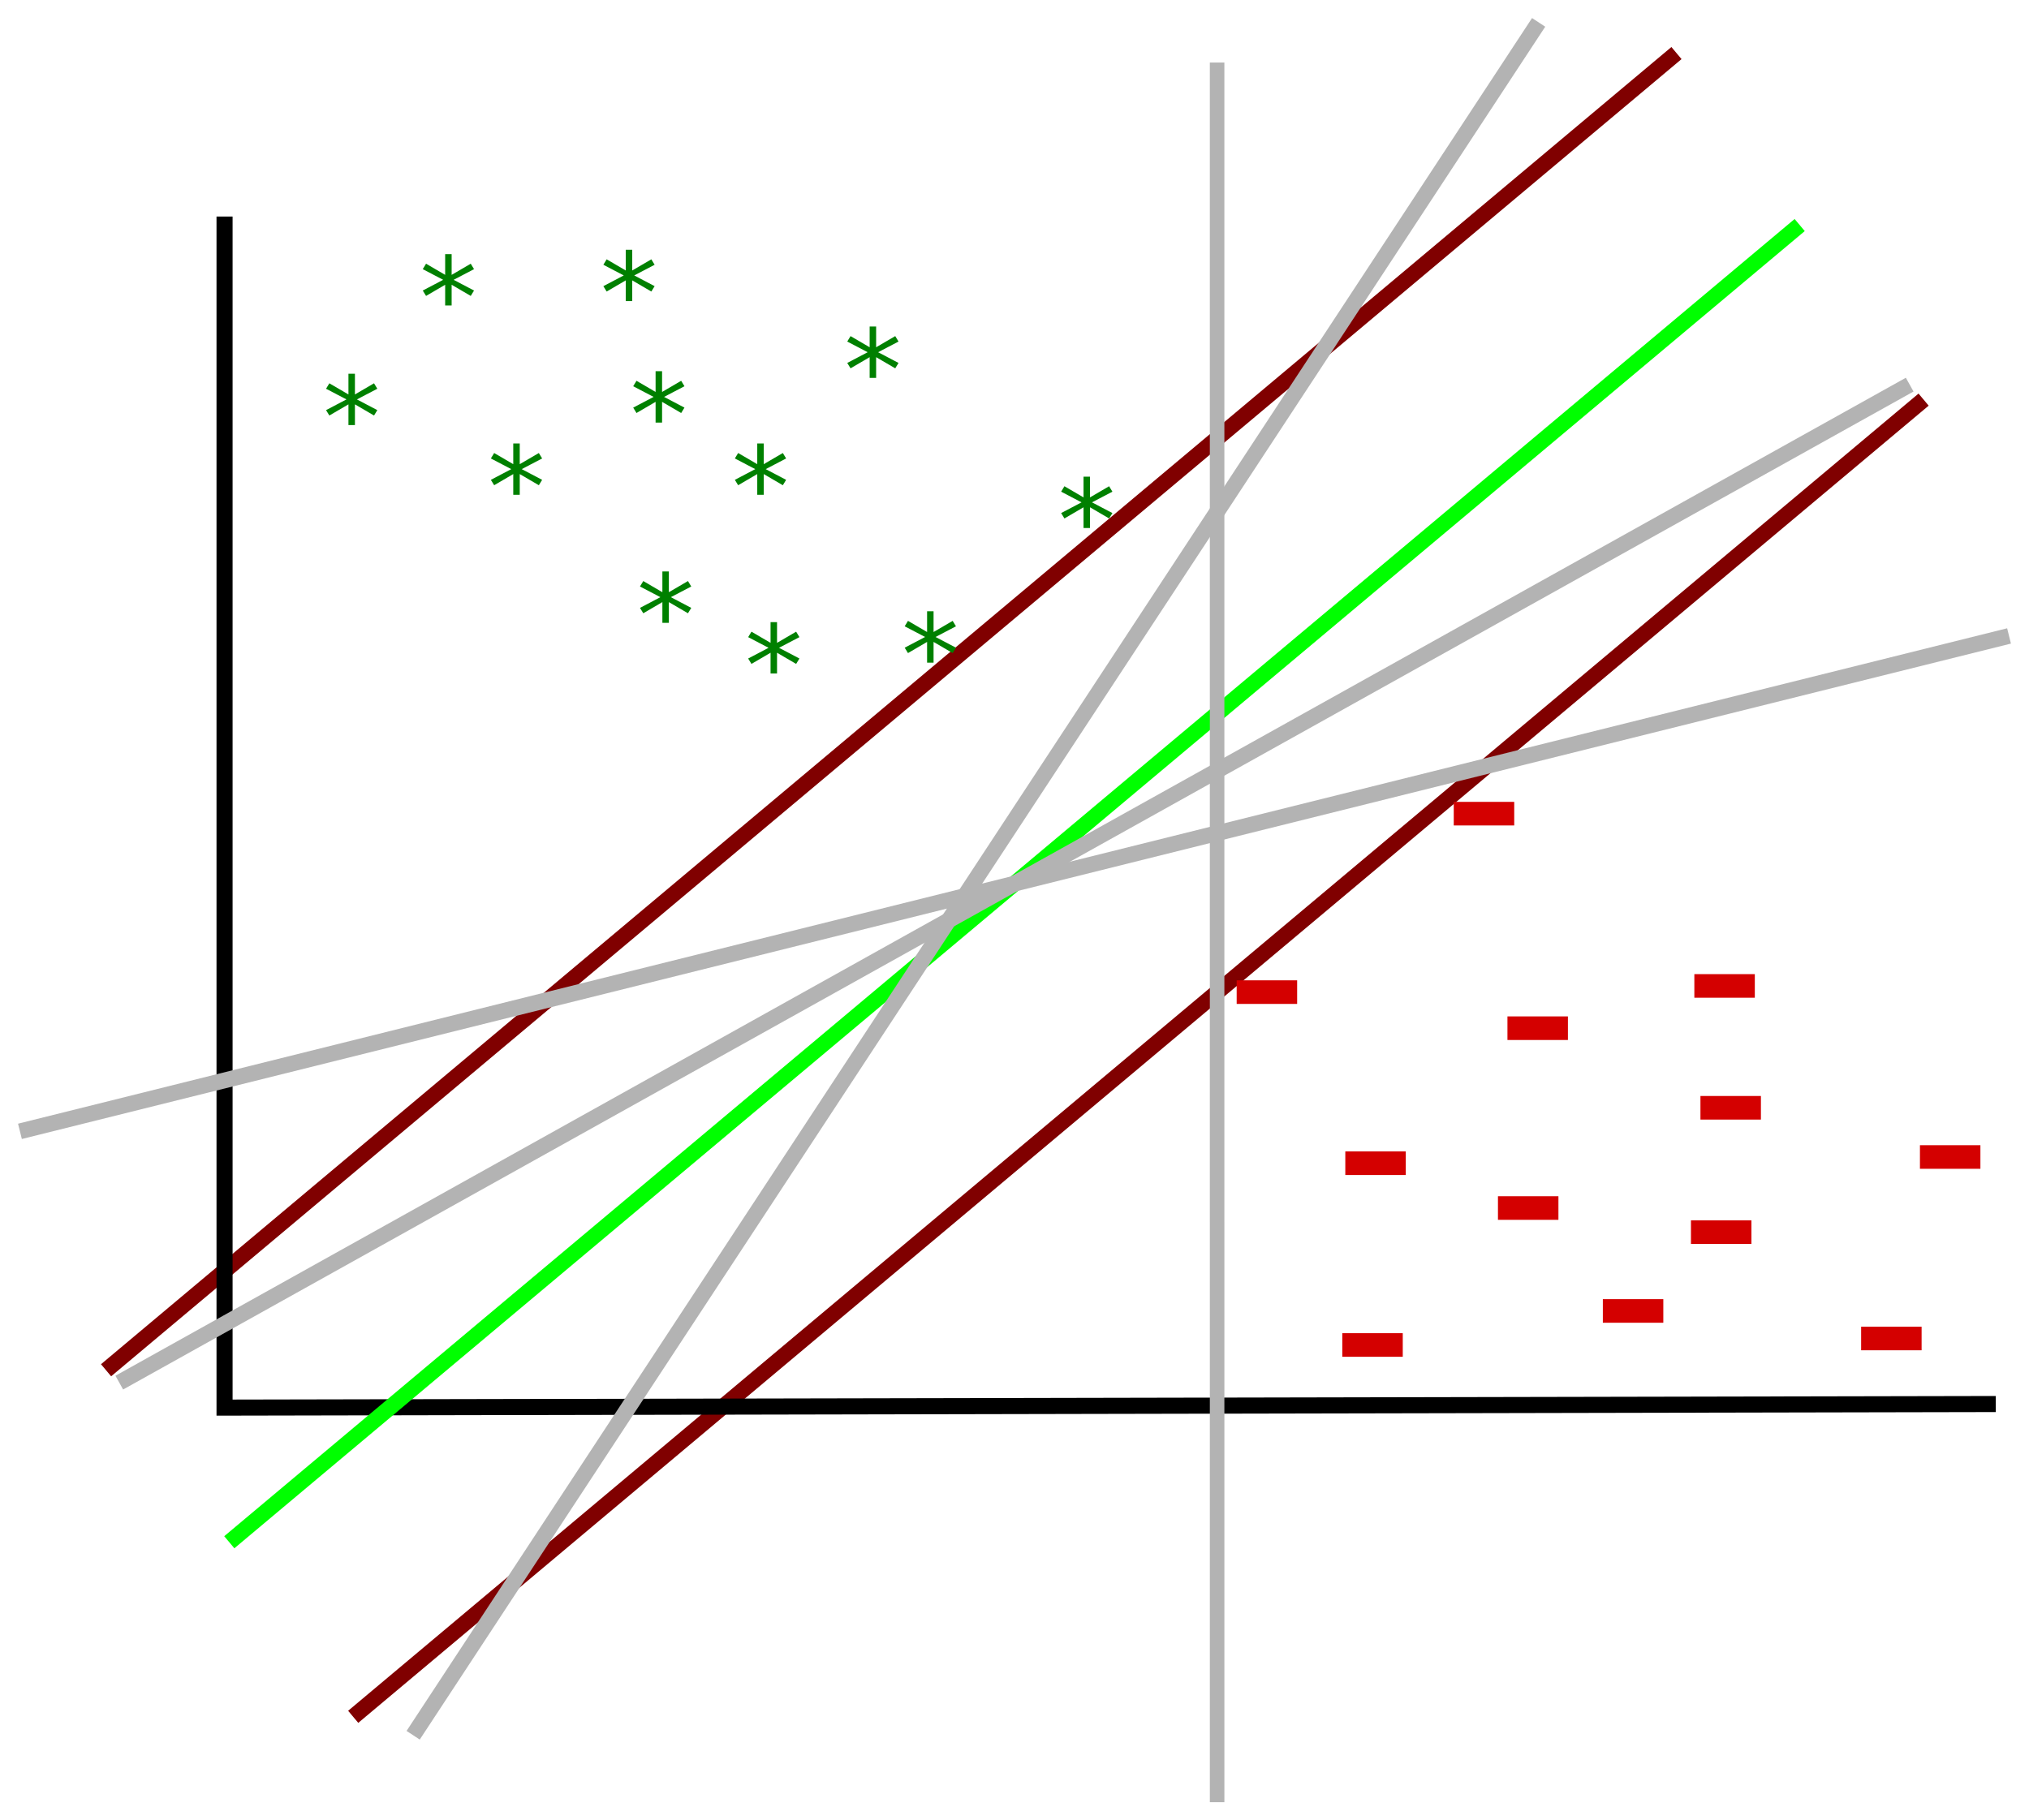 <?xml version="1.0" encoding="UTF-8" standalone="no"?>
<!-- Created with Inkscape (http://www.inkscape.org/) -->

<svg
   xmlns:dc="http://purl.org/dc/elements/1.1/"
   xmlns:cc="http://creativecommons.org/ns#"
   xmlns:rdf="http://www.w3.org/1999/02/22-rdf-syntax-ns#"
   xmlns:svg="http://www.w3.org/2000/svg"
   xmlns="http://www.w3.org/2000/svg"
   xmlns:sodipodi="http://sodipodi.sourceforge.net/DTD/sodipodi-0.dtd"
   xmlns:inkscape="http://www.inkscape.org/namespaces/inkscape"
   width="112.407mm"
   height="100.866mm"
   viewBox="0 0 112.407 100.866"
   version="1.1"
   id="svg8"
   inkscape:version="0.92.3 (2405546, 2018-03-11)"
   sodipodi:docname="margin_street.svg">
  <defs
     id="defs2" />
  <sodipodi:namedview
     id="base"
     pagecolor="#ffffff"
     bordercolor="#666666"
     borderopacity="1.0"
     inkscape:pageopacity="0.0"
     inkscape:pageshadow="2"
     inkscape:zoom="0.98994949"
     inkscape:cx="183.72197"
     inkscape:cy="51.412028"
     inkscape:document-units="mm"
     inkscape:current-layer="layer1"
     showgrid="false"
     inkscape:window-width="1680"
     inkscape:window-height="1022"
     inkscape:window-x="1280"
     inkscape:window-y="0"
     inkscape:window-maximized="1"
     fit-margin-top="1"
     fit-margin-left="1"
     fit-margin-right="1"
     fit-margin-bottom="1" />
  <g
     inkscape:label="Layer 1"
     inkscape:groupmode="layer"
     id="layer1"
     transform="translate(-21.2,-31.682)">
    <path
       style="fill:#800000;stroke:#800000;stroke-width:0.874;stroke-linecap:butt;stroke-linejoin:miter;stroke-miterlimit:4;stroke-dasharray:none;stroke-opacity:1"
       d="M 27.076,107.612 114.077,34.622"
       id="path5108-3"
       inkscape:connector-curvature="0" />
    <path
       style="fill:#800000;stroke:#800000;stroke-width:0.874;stroke-linecap:butt;stroke-linejoin:miter;stroke-miterlimit:4;stroke-dasharray:none;stroke-opacity:1"
       d="M 40.767,126.816 127.768,53.826"
       id="path5108-3-6"
       inkscape:connector-curvature="0" />
    <path
       style="fill:none;stroke:#000000;stroke-width:0.891;stroke-linecap:butt;stroke-linejoin:miter;stroke-miterlimit:4;stroke-dasharray:none;stroke-opacity:1"
       d="m 33.64,43.681 v 66.001 l 98.126,-0.199"
       id="path4747-7"
       inkscape:connector-curvature="0" />
    <g
       aria-label="*"
       transform="matrix(0.372,0,0,0.36,16.293,-52.732)"
       style="font-style:italic;font-variant:normal;font-weight:normal;font-stretch:normal;font-size:17.333px;line-height:1.25;font-family:sans-serif;-inkscape-font-specification:'sans-serif Italic';letter-spacing:0px;word-spacing:0px;fill:#000000;fill-opacity:1;stroke:none"
       id="flowRoot4768-3-5">
      <path
         d="m 110.682,275.237 -3.038,1.642 3.038,1.65 -0.491,0.829 -2.844,-1.718 v 3.191 h -0.965 v -3.191 l -2.844,1.718 -0.491,-0.829 3.038,-1.65 -3.038,-1.642 0.491,-0.838 2.844,1.718 v -3.191 h 0.965 v 3.191 l 2.844,-1.718 z"
         style="fill:#008000"
         id="path82211"
         inkscape:connector-curvature="0" />
    </g>
    <g
       aria-label="*"
       transform="matrix(0.372,0,0,0.36,17.946,-46.001)"
       style="font-style:italic;font-variant:normal;font-weight:normal;font-stretch:normal;font-size:17.333px;line-height:1.25;font-family:sans-serif;-inkscape-font-specification:'sans-serif Italic';letter-spacing:0px;word-spacing:0px;fill:#000000;fill-opacity:1;stroke:none"
       id="flowRoot4768-35-2">
      <path
         d="m 110.682,275.237 -3.038,1.642 3.038,1.65 -0.491,0.829 -2.844,-1.718 v 3.191 h -0.965 v -3.191 l -2.844,1.718 -0.491,-0.829 3.038,-1.65 -3.038,-1.642 0.491,-0.838 2.844,1.718 v -3.191 h 0.965 v 3.191 l 2.844,-1.718 z"
         style="fill:#008000"
         id="path82214"
         inkscape:connector-curvature="0" />
    </g>
    <g
       aria-label="*"
       transform="matrix(0.372,0,0,0.36,10.061,-41.999)"
       style="font-style:italic;font-variant:normal;font-weight:normal;font-stretch:normal;font-size:17.333px;line-height:1.25;font-family:sans-serif;-inkscape-font-specification:'sans-serif Italic';letter-spacing:0px;word-spacing:0px;fill:#000000;fill-opacity:1;stroke:none"
       id="flowRoot4768-2-7">
      <path
         d="m 110.682,275.237 -3.038,1.642 3.038,1.65 -0.491,0.829 -2.844,-1.718 v 3.191 h -0.965 v -3.191 l -2.844,1.718 -0.491,-0.829 3.038,-1.65 -3.038,-1.642 0.491,-0.838 2.844,1.718 v -3.191 h 0.965 v 3.191 l 2.844,-1.718 z"
         style="fill:#008000"
         id="path82217"
         inkscape:connector-curvature="0" />
    </g>
    <g
       aria-label="*"
       transform="matrix(0.372,0,0,0.36,23.578,-41.999)"
       style="font-style:italic;font-variant:normal;font-weight:normal;font-stretch:normal;font-size:17.333px;line-height:1.25;font-family:sans-serif;-inkscape-font-specification:'sans-serif Italic';letter-spacing:0px;word-spacing:0px;fill:#000000;fill-opacity:1;stroke:none"
       id="flowRoot4768-36-6">
      <path
         d="m 110.682,275.237 -3.038,1.642 3.038,1.65 -0.491,0.829 -2.844,-1.718 v 3.191 h -0.965 v -3.191 l -2.844,1.718 -0.491,-0.829 3.038,-1.65 -3.038,-1.642 0.491,-0.838 2.844,1.718 v -3.191 h 0.965 v 3.191 l 2.844,-1.718 z"
         style="fill:#008000"
         id="path82220"
         inkscape:connector-curvature="0" />
    </g>
    <g
       aria-label="*"
       transform="matrix(0.372,0,0,0.36,41.654,-40.158)"
       style="font-style:italic;font-variant:normal;font-weight:normal;font-stretch:normal;font-size:17.333px;line-height:1.25;font-family:sans-serif;-inkscape-font-specification:'sans-serif Italic';letter-spacing:0px;word-spacing:0px;fill:#000000;fill-opacity:1;stroke:none"
       id="flowRoot4768-6-7">
      <path
         d="m 110.682,275.237 -3.038,1.642 3.038,1.65 -0.491,0.829 -2.844,-1.718 v 3.191 h -0.965 v -3.191 l -2.844,1.718 -0.491,-0.829 3.038,-1.65 -3.038,-1.642 0.491,-0.838 2.844,1.718 v -3.191 h 0.965 v 3.191 l 2.844,-1.718 z"
         style="fill:#008000"
         id="path82223"
         inkscape:connector-curvature="0" />
    </g>
    <g
       aria-label="*"
       transform="matrix(0.372,0,0,0.36,29.805,-48.477)"
       style="font-style:italic;font-variant:normal;font-weight:normal;font-stretch:normal;font-size:17.333px;line-height:1.25;font-family:sans-serif;-inkscape-font-specification:'sans-serif Italic';letter-spacing:0px;word-spacing:0px;fill:#000000;fill-opacity:1;stroke:none"
       id="flowRoot4768-9-2">
      <path
         d="m 110.682,275.237 -3.038,1.642 3.038,1.65 -0.491,0.829 -2.844,-1.718 v 3.191 h -0.965 v -3.191 l -2.844,1.718 -0.491,-0.829 3.038,-1.65 -3.038,-1.642 0.491,-0.838 2.844,1.718 v -3.191 h 0.965 v 3.191 l 2.844,-1.718 z"
         style="fill:#008000"
         id="path82226"
         inkscape:connector-curvature="0" />
    </g>
    <g
       aria-label="*"
       transform="matrix(0.372,0,0,0.36,0.93,-45.862)"
       style="font-style:italic;font-variant:normal;font-weight:normal;font-stretch:normal;font-size:17.333px;line-height:1.25;font-family:sans-serif;-inkscape-font-specification:'sans-serif Italic';letter-spacing:0px;word-spacing:0px;fill:#000000;fill-opacity:1;stroke:none"
       id="flowRoot4768-7-92">
      <path
         d="m 110.682,275.237 -3.038,1.642 3.038,1.65 -0.491,0.829 -2.844,-1.718 v 3.191 h -0.965 v -3.191 l -2.844,1.718 -0.491,-0.829 3.038,-1.65 -3.038,-1.642 0.491,-0.838 2.844,1.718 v -3.191 h 0.965 v 3.191 l 2.844,-1.718 z"
         style="fill:#008000"
         id="path82229"
         inkscape:connector-curvature="0" />
    </g>
    <g
       aria-label="*"
       transform="matrix(0.372,0,0,0.36,18.322,-34.904)"
       style="font-style:italic;font-variant:normal;font-weight:normal;font-stretch:normal;font-size:17.333px;line-height:1.25;font-family:sans-serif;-inkscape-font-specification:'sans-serif Italic';letter-spacing:0px;word-spacing:0px;fill:#000000;fill-opacity:1;stroke:none"
       id="flowRoot4768-7-9-1">
      <path
         d="m 110.682,275.237 -3.038,1.642 3.038,1.65 -0.491,0.829 -2.844,-1.718 v 3.191 h -0.965 v -3.191 l -2.844,1.718 -0.491,-0.829 3.038,-1.65 -3.038,-1.642 0.491,-0.838 2.844,1.718 v -3.191 h 0.965 v 3.191 l 2.844,-1.718 z"
         style="fill:#008000"
         id="path82232"
         inkscape:connector-curvature="0" />
    </g>
    <g
       aria-label="*"
       transform="matrix(0.372,0,0,0.36,32.987,-32.698)"
       style="font-style:italic;font-variant:normal;font-weight:normal;font-stretch:normal;font-size:17.333px;line-height:1.25;font-family:sans-serif;-inkscape-font-specification:'sans-serif Italic';letter-spacing:0px;word-spacing:0px;fill:#000000;fill-opacity:1;stroke:none"
       id="flowRoot4768-7-1-1">
      <path
         d="m 110.682,275.237 -3.038,1.642 3.038,1.65 -0.491,0.829 -2.844,-1.718 v 3.191 h -0.965 v -3.191 l -2.844,1.718 -0.491,-0.829 3.038,-1.65 -3.038,-1.642 0.491,-0.838 2.844,1.718 v -3.191 h 0.965 v 3.191 l 2.844,-1.718 z"
         style="fill:#008000"
         id="path82235"
         inkscape:connector-curvature="0" />
    </g>
    <g
       aria-label="_"
       transform="matrix(0.372,0,0,0.813,-30.28,11.411)"
       style="font-style:italic;font-variant:normal;font-weight:normal;font-stretch:normal;font-size:17.333px;line-height:1.25;font-family:sans-serif;-inkscape-font-specification:'sans-serif Italic';letter-spacing:0px;word-spacing:0px;fill:#000000;fill-opacity:1;stroke:none"
       id="flowRoot4908-1-8">
      <path
         d="m 347.742,103.413 v 1.608 h -9.005 v -1.608 z"
         style="font-style:italic;font-variant:normal;font-weight:bold;font-stretch:normal;font-family:sans-serif;-inkscape-font-specification:'sans-serif Bold Italic';fill:#d40000"
         id="path82238"
         inkscape:connector-curvature="0" />
    </g>
    <g
       aria-label="_"
       transform="matrix(0.372,0,0,0.813,-21.823,13.894)"
       style="font-style:italic;font-variant:normal;font-weight:normal;font-stretch:normal;font-size:17.333px;line-height:1.25;font-family:sans-serif;-inkscape-font-specification:'sans-serif Italic';letter-spacing:0px;word-spacing:0px;fill:#000000;fill-opacity:1;stroke:none"
       id="flowRoot4908-8-3">
      <path
         d="m 347.742,103.413 v 1.608 h -9.005 v -1.608 z"
         style="font-style:italic;font-variant:normal;font-weight:bold;font-stretch:normal;font-family:sans-serif;-inkscape-font-specification:'sans-serif Bold Italic';fill:#d40000"
         id="path82241"
         inkscape:connector-curvature="0" />
    </g>
    <g
       aria-label="_"
       transform="matrix(0.372,0,0,0.813,-16.012,19.597)"
       style="font-style:italic;font-variant:normal;font-weight:normal;font-stretch:normal;font-size:17.333px;line-height:1.25;font-family:sans-serif;-inkscape-font-specification:'sans-serif Italic';letter-spacing:0px;word-spacing:0px;fill:#000000;fill-opacity:1;stroke:none"
       id="flowRoot4908-3-6">
      <path
         d="m 347.742,103.413 v 1.608 h -9.005 v -1.608 z"
         style="font-style:italic;font-variant:normal;font-weight:bold;font-stretch:normal;font-family:sans-serif;-inkscape-font-specification:'sans-serif Bold Italic';fill:#d40000"
         id="path82244"
         inkscape:connector-curvature="0" />
    </g>
    <g
       aria-label="_"
       transform="matrix(0.372,0,0,0.813,-30.447,21.483)"
       style="font-style:italic;font-variant:normal;font-weight:normal;font-stretch:normal;font-size:17.333px;line-height:1.25;font-family:sans-serif;-inkscape-font-specification:'sans-serif Italic';letter-spacing:0px;word-spacing:0px;fill:#000000;fill-opacity:1;stroke:none"
       id="flowRoot4908-32-6">
      <path
         d="m 347.742,103.413 v 1.608 h -9.005 v -1.608 z"
         style="font-style:italic;font-variant:normal;font-weight:bold;font-stretch:normal;font-family:sans-serif;-inkscape-font-specification:'sans-serif Bold Italic';fill:#d40000"
         id="path82247"
         inkscape:connector-curvature="0" />
    </g>
    <g
       aria-label="_"
       transform="matrix(0.372,0,0,0.813,-11.131,15.231)"
       style="font-style:italic;font-variant:normal;font-weight:normal;font-stretch:normal;font-size:17.333px;line-height:1.25;font-family:sans-serif;-inkscape-font-specification:'sans-serif Italic';letter-spacing:0px;word-spacing:0px;fill:#000000;fill-opacity:1;stroke:none"
       id="flowRoot4908-5-4">
      <path
         d="m 347.742,103.413 v 1.608 h -9.005 v -1.608 z"
         style="font-style:italic;font-variant:normal;font-weight:bold;font-stretch:normal;font-family:sans-serif;-inkscape-font-specification:'sans-serif Bold Italic';fill:#d40000"
         id="path82250"
         inkscape:connector-curvature="0" />
    </g>
    <g
       aria-label="_"
       transform="matrix(0.372,0,0,0.813,-21.297,3.929)"
       style="font-style:italic;font-variant:normal;font-weight:normal;font-stretch:normal;font-size:17.333px;line-height:1.25;font-family:sans-serif;-inkscape-font-specification:'sans-serif Italic';letter-spacing:0px;word-spacing:0px;fill:#000000;fill-opacity:1;stroke:none"
       id="flowRoot4908-56-6">
      <path
         d="m 347.742,103.413 v 1.608 h -9.005 v -1.608 z"
         style="font-style:italic;font-variant:normal;font-weight:bold;font-stretch:normal;font-family:sans-serif;-inkscape-font-specification:'sans-serif Bold Italic';fill:#d40000"
         id="path82253"
         inkscape:connector-curvature="0" />
    </g>
    <g
       aria-label="_"
       transform="matrix(0.372,0,0,0.813,-10.605,8.339)"
       style="font-style:italic;font-variant:normal;font-weight:normal;font-stretch:normal;font-size:17.333px;line-height:1.25;font-family:sans-serif;-inkscape-font-specification:'sans-serif Italic';letter-spacing:0px;word-spacing:0px;fill:#000000;fill-opacity:1;stroke:none"
       id="flowRoot4908-52-4">
      <path
         d="m 347.742,103.413 v 1.608 h -9.005 v -1.608 z"
         style="font-style:italic;font-variant:normal;font-weight:bold;font-stretch:normal;font-family:sans-serif;-inkscape-font-specification:'sans-serif Bold Italic';fill:#d40000"
         id="path82256"
         inkscape:connector-curvature="0" />
    </g>
    <g
       aria-label="_"
       transform="matrix(0.372,0,0,0.813,1.555,11.066)"
       style="font-style:italic;font-variant:normal;font-weight:normal;font-stretch:normal;font-size:17.333px;line-height:1.25;font-family:sans-serif;-inkscape-font-specification:'sans-serif Italic';letter-spacing:0px;word-spacing:0px;fill:#000000;fill-opacity:1;stroke:none"
       id="flowRoot4908-0-4">
      <path
         d="m 347.742,103.413 v 1.608 h -9.005 v -1.608 z"
         style="font-style:italic;font-variant:normal;font-weight:bold;font-stretch:normal;font-family:sans-serif;-inkscape-font-specification:'sans-serif Bold Italic';fill:#d40000"
         id="path82259"
         inkscape:connector-curvature="0" />
    </g>
    <g
       aria-label="_"
       transform="matrix(0.372,0,0,0.813,-1.703,21.123)"
       style="font-style:italic;font-variant:normal;font-weight:normal;font-stretch:normal;font-size:17.333px;line-height:1.25;font-family:sans-serif;-inkscape-font-specification:'sans-serif Italic';letter-spacing:0px;word-spacing:0px;fill:#000000;fill-opacity:1;stroke:none"
       id="flowRoot4908-84-3">
      <path
         d="m 347.742,103.413 v 1.608 h -9.005 v -1.608 z"
         style="font-style:italic;font-variant:normal;font-weight:bold;font-stretch:normal;font-family:sans-serif;-inkscape-font-specification:'sans-serif Bold Italic';fill:#d40000"
         id="path82262"
         inkscape:connector-curvature="0" />
    </g>
    <g
       aria-label="_"
       transform="matrix(0.372,0,0,0.813,-10.943,1.587)"
       style="font-style:italic;font-variant:normal;font-weight:normal;font-stretch:normal;font-size:17.333px;line-height:1.25;font-family:sans-serif;-inkscape-font-specification:'sans-serif Italic';letter-spacing:0px;word-spacing:0px;fill:#000000;fill-opacity:1;stroke:none"
       id="flowRoot4908-2-6">
      <path
         d="m 347.742,103.413 v 1.608 h -9.005 v -1.608 z"
         style="font-style:italic;font-variant:normal;font-weight:bold;font-stretch:normal;font-family:sans-serif;-inkscape-font-specification:'sans-serif Bold Italic';fill:#d40000"
         id="path82265"
         inkscape:connector-curvature="0" />
    </g>
    <g
       aria-label="_"
       transform="matrix(0.372,0,0,0.813,-24.272,-7.959)"
       style="font-style:italic;font-variant:normal;font-weight:normal;font-stretch:normal;font-size:17.333px;line-height:1.25;font-family:sans-serif;-inkscape-font-specification:'sans-serif Italic';letter-spacing:0px;word-spacing:0px;fill:#000000;fill-opacity:1;stroke:none"
       id="flowRoot4908-6-3">
      <path
         d="m 347.742,103.413 v 1.608 h -9.005 v -1.608 z"
         style="font-style:italic;font-variant:normal;font-weight:bold;font-stretch:normal;font-family:sans-serif;-inkscape-font-specification:'sans-serif Bold Italic';fill:#d40000"
         id="path82268"
         inkscape:connector-curvature="0" />
    </g>
    <g
       aria-label="_"
       transform="matrix(0.372,0,0,0.813,-36.298,1.93)"
       style="font-style:italic;font-variant:normal;font-weight:normal;font-stretch:normal;font-size:17.333px;line-height:1.25;font-family:sans-serif;-inkscape-font-specification:'sans-serif Italic';letter-spacing:0px;word-spacing:0px;fill:#000000;fill-opacity:1;stroke:none"
       id="flowRoot4908-04-2">
      <path
         d="m 347.742,103.413 v 1.608 h -9.005 v -1.608 z"
         style="font-style:italic;font-variant:normal;font-weight:bold;font-stretch:normal;font-family:sans-serif;-inkscape-font-specification:'sans-serif Bold Italic';fill:#d40000"
         id="path82271"
         inkscape:connector-curvature="0" />
    </g>
    <g
       aria-label="*"
       transform="matrix(0.372,0,0,0.36,6.288,-52.489)"
       style="font-style:italic;font-variant:normal;font-weight:normal;font-stretch:normal;font-size:17.333px;line-height:1.25;font-family:sans-serif;-inkscape-font-specification:'sans-serif Italic';letter-spacing:0px;word-spacing:0px;fill:#000000;fill-opacity:1;stroke:none"
       id="flowRoot4768-36-7-9">
      <path
         d="m 110.682,275.237 -3.038,1.642 3.038,1.65 -0.491,0.829 -2.844,-1.718 v 3.191 h -0.965 v -3.191 l -2.844,1.718 -0.491,-0.829 3.038,-1.65 -3.038,-1.642 0.491,-0.838 2.844,1.718 v -3.191 h 0.965 v 3.191 l 2.844,-1.718 z"
         style="fill:#008000"
         id="path82274"
         inkscape:connector-curvature="0" />
    </g>
    <g
       aria-label="*"
       transform="matrix(0.372,0,0,0.36,24.315,-32.098)"
       style="font-style:italic;font-variant:normal;font-weight:normal;font-stretch:normal;font-size:17.333px;line-height:1.25;font-family:sans-serif;-inkscape-font-specification:'sans-serif Italic';letter-spacing:0px;word-spacing:0px;fill:#000000;fill-opacity:1;stroke:none"
       id="flowRoot4768-36-1-4">
      <path
         d="m 110.682,275.237 -3.038,1.642 3.038,1.65 -0.491,0.829 -2.844,-1.718 v 3.191 h -0.965 v -3.191 l -2.844,1.718 -0.491,-0.829 3.038,-1.65 -3.038,-1.642 0.491,-0.838 2.844,1.718 v -3.191 h 0.965 v 3.191 l 2.844,-1.718 z"
         style="fill:#008000"
         id="path82277"
         inkscape:connector-curvature="0" />
    </g>
    <path
       style="fill:#00ff00;stroke:#00ff00;stroke-width:0.874;stroke-linecap:butt;stroke-linejoin:miter;stroke-miterlimit:4;stroke-dasharray:none;stroke-opacity:1"
       d="M 33.903,117.142 120.903,44.152"
       id="path5108-4"
       inkscape:connector-curvature="0" />
    <path
       style="fill:#b3b3b3;stroke:#b3b3b3;stroke-width:0.874;stroke-linecap:butt;stroke-linejoin:miter;stroke-miterlimit:4;stroke-dasharray:none;stroke-opacity:1"
       d="M 44.089,127.837 106.441,32.922"
       id="path5108-6"
       inkscape:connector-curvature="0" />
    <path
       style="fill:#b3b3b3;stroke:#b3b3b3;stroke-width:0.874;stroke-linecap:butt;stroke-linejoin:miter;stroke-miterlimit:4;stroke-dasharray:none;stroke-opacity:1"
       d="M 27.808,108.297 126.997,52.996"
       id="path5108-3-8"
       inkscape:connector-curvature="0" />
    <path
       style="fill:#b3b3b3;stroke:#b3b3b3;stroke-width:0.874;stroke-linecap:butt;stroke-linejoin:miter;stroke-miterlimit:4;stroke-dasharray:none;stroke-opacity:1"
       d="M 22.305,94.373 132.501,66.921"
       id="path5108-36"
       inkscape:connector-curvature="0" />
    <path
       style="fill:#b3b3b3;stroke:#b3b3b3;stroke-width:0.805;stroke-linecap:butt;stroke-linejoin:miter;stroke-miterlimit:4;stroke-dasharray:none;stroke-opacity:1"
       d="m 88.628,35.148 5.3e-4,96.4"
       id="path5108-36-3"
       inkscape:connector-curvature="0" />
  </g>
</svg>

